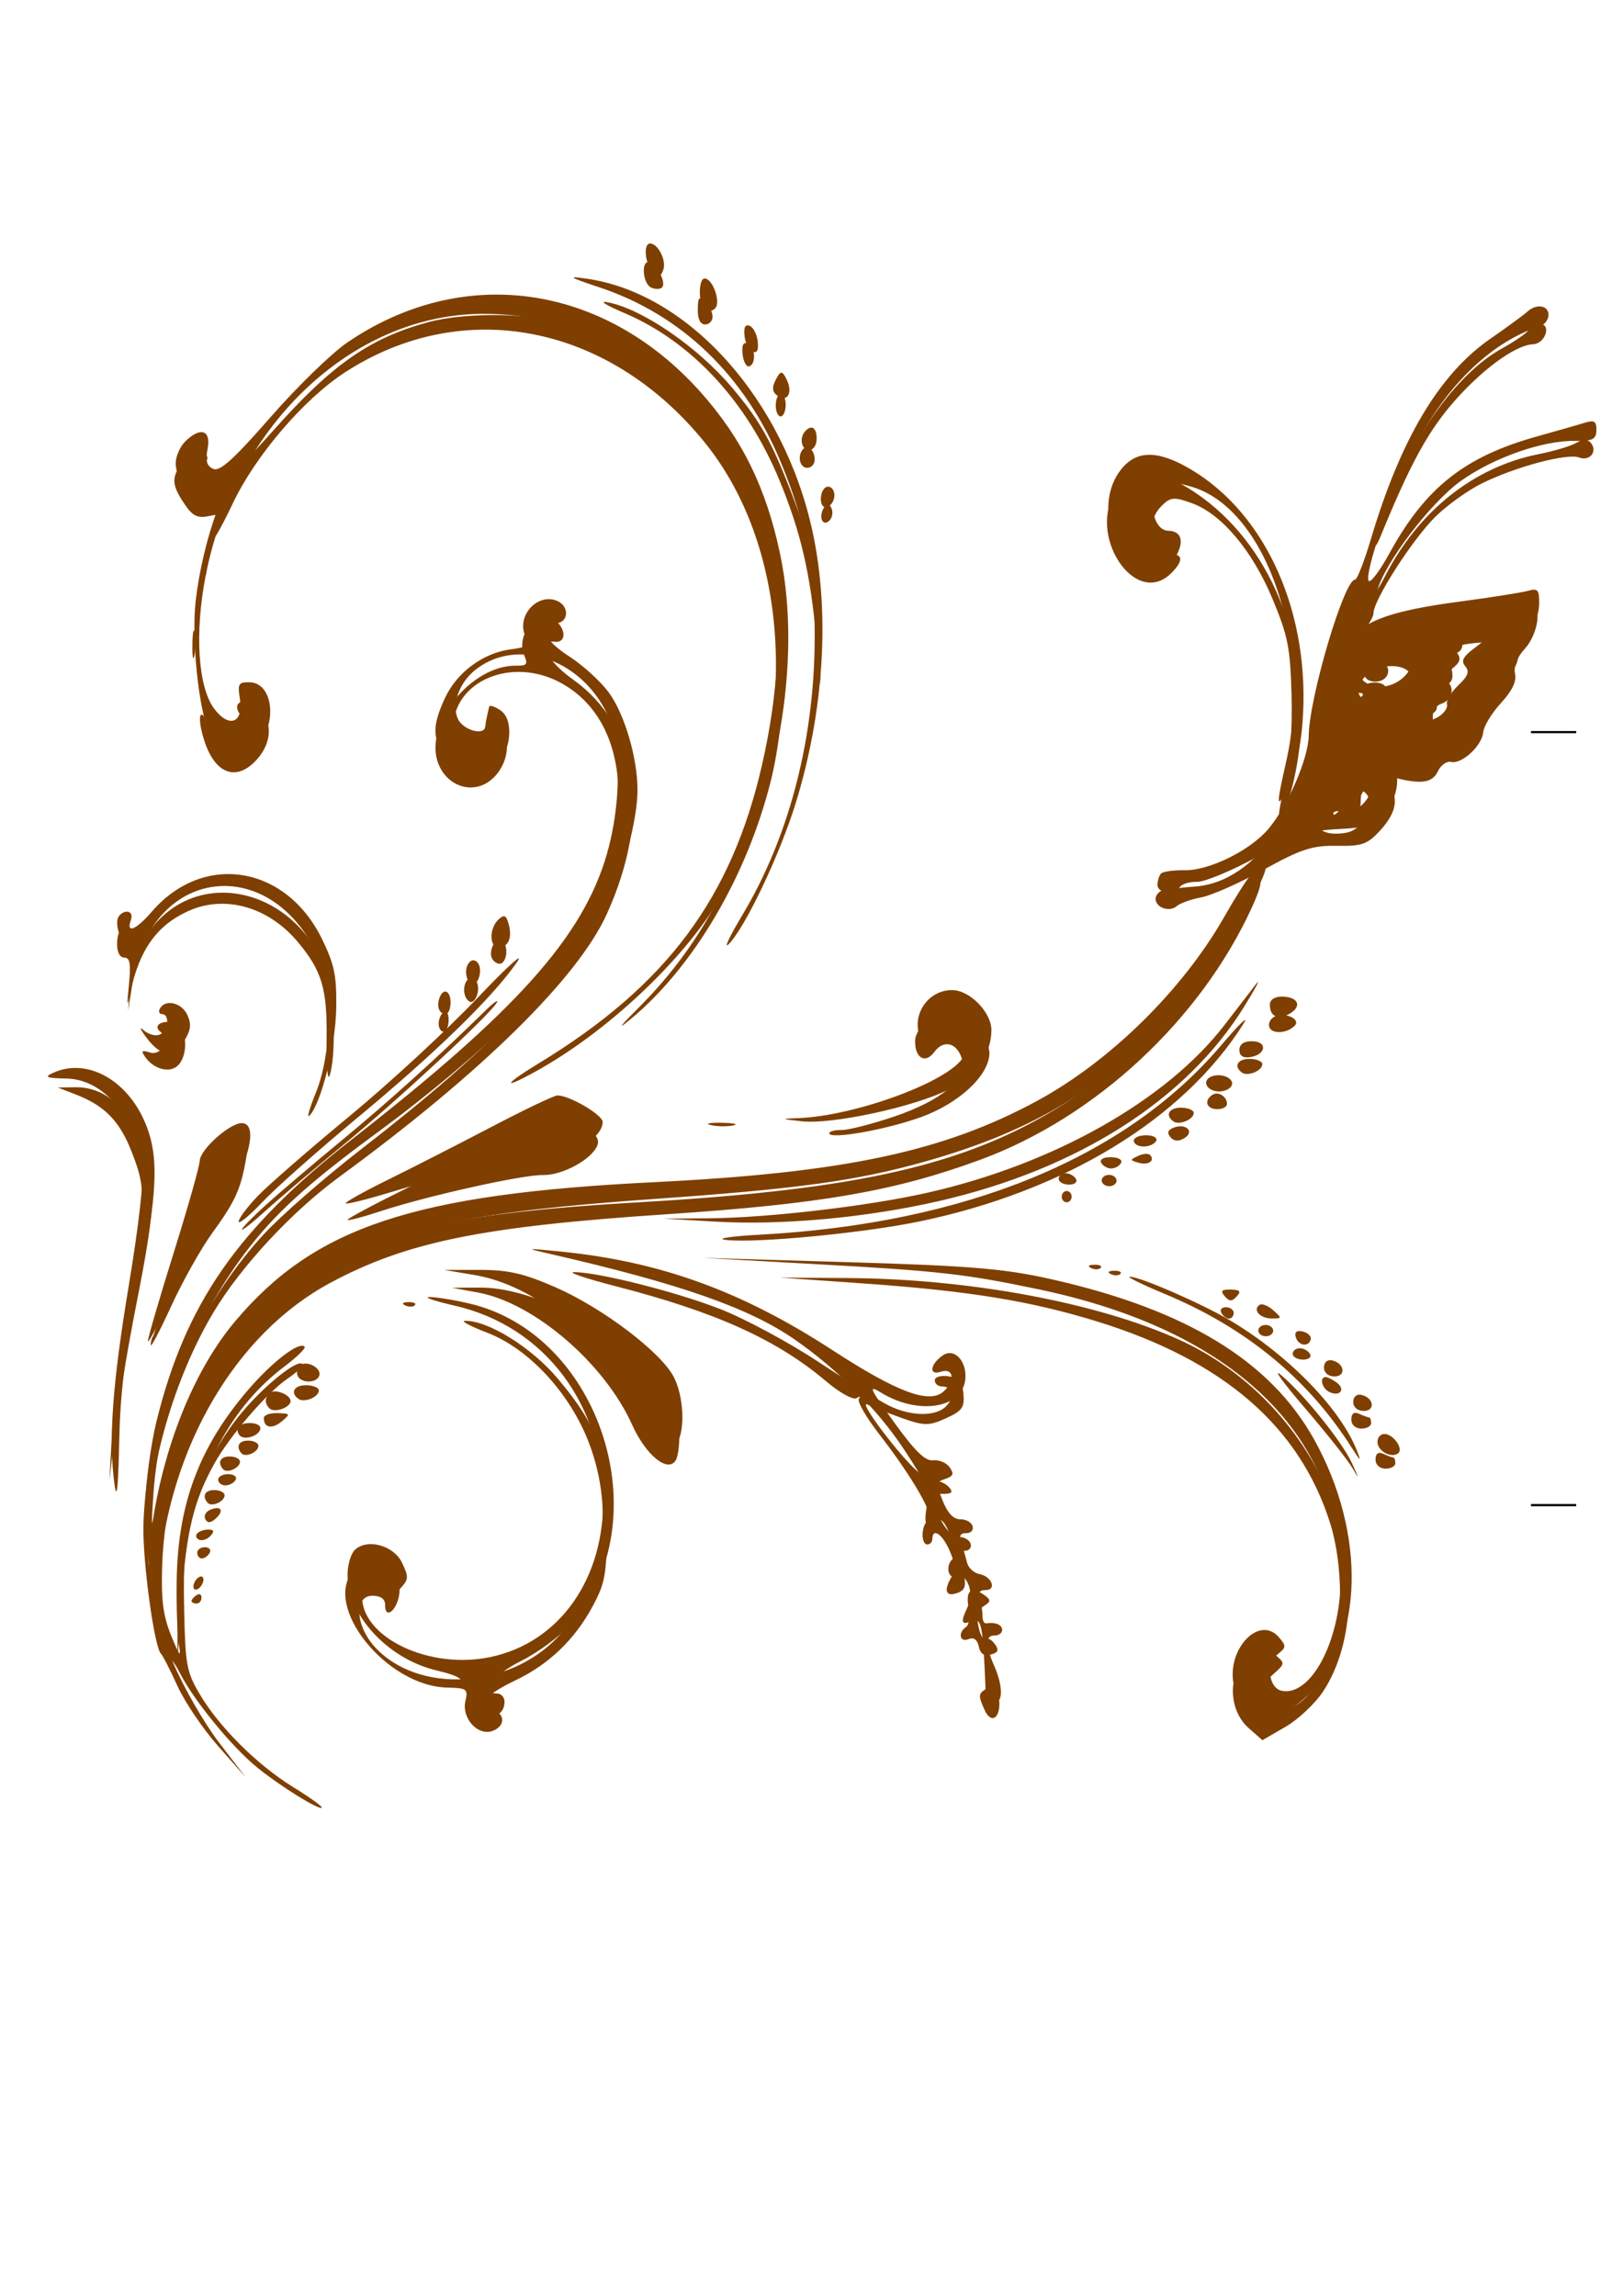 <?xml version="1.0"?><svg width="744.094" height="1052.362" xmlns="http://www.w3.org/2000/svg">
 <title>gold floral design with butterfly</title>

 <g>
  <title>Layer 1</title>
  <path fill="none" fill-rule="evenodd" stroke="#000000" stroke-width="1px" d="m722.628,335.593l-20.715,0" id="path3629"/>
  <path fill="none" fill-rule="evenodd" stroke="#000000" stroke-width="1px" id="path3631" d="m722.628,689.923l-20.715,0"/>
  <g id="svg_1">
   <path fill="#7f3f00" id="path3470" d="m34.502,498.382c12.591,-0.18 22.889,7.978 29.772,23.584c7.833,17.762 7.596,28.446 -1.67,75.394c-4.043,20.486 -8.495,47.131 -9.893,59.213l-2.541,21.966l1.339,-24.594c0.736,-13.527 4.17,-40.866 7.63,-60.754c7.738,-44.476 7.811,-48.355 1.223,-65.217c-5.544,-14.192 -12.358,-21.155 -25.784,-26.35l-8.081,-3.127l8.005,-0.114zm21.554,-72.414c1.252,0.025 2.249,1.793 2.217,3.931c-0.095,6.232 4.312,4.602 10.928,-4.041c22.6,-29.524 67.396,-18.081 80.907,20.667c3.415,9.793 3.999,38.345 0.954,46.655c-0.888,2.424 -1.483,-5.168 -1.323,-16.872c0.316,-23.107 -2.142,-31.353 -13.308,-44.648c-13.454,-16.019 -33.391,-21.62 -50.073,-14.068c-14.399,6.518 -22.377,17.637 -26.521,36.958c-1.64,7.649 -1.751,7.151 -0.726,-3.254c0.952,-9.651 0.488,-12.301 -2.159,-12.353c-2.078,-0.041 -3.333,-2.551 -3.272,-6.544c0.054,-3.562 1.123,-6.457 2.374,-6.432zm12.645,56.467c5.384,1.717 9.485,-6.089 4.942,-9.409c-4.118,-3.01 1.18,-5.969 6.819,-3.808c5.424,2.078 6.033,14.694 0.933,19.345c-3.765,3.434 -10.912,1.512 -14.772,-3.971c-2.065,-2.935 -1.666,-3.35 2.076,-2.157zm0.712,183.524c7.355,-35.434 26.784,-73.269 51.365,-100.026c7.814,-8.506 27.863,-26.033 44.553,-38.95c61.111,-47.296 92.109,-79.743 106.071,-111.032c20.479,-45.892 14.693,-87.259 -14.406,-103.004c-22.312,-12.072 -48.953,-0.914 -49.28,20.641c-0.082,5.418 1.231,7.557 5.428,8.845c6.916,2.121 10.376,-0.095 10.476,-6.712c0.066,-4.365 0.762,-4.686 4.719,-2.174c6.662,4.229 4.894,17.354 -3.231,23.983c-8.21,6.699 -19.839,3.183 -24.061,-7.274c-7.194,-17.821 14.789,-45.544 35.787,-45.131c4.632,0.091 5.266,-0.695 3.604,-4.465c-4.559,-10.336 7.368,-23.074 14.798,-15.803c4.484,4.388 4.004,9.843 -0.82,9.311c-8.447,-0.931 -3.895,8.647 8.187,17.226c30.32,21.528 36.218,62.005 15.659,107.463c-13.332,29.477 -57.416,72.814 -122.619,120.542c-21.848,15.992 -45.18,41.094 -57.764,62.143c-17.914,29.967 -30.011,71.662 -29.838,102.843l0.074,13.38l2.212,-15.414c7.499,-52.252 35.597,-98.106 73.273,-119.574c34.357,-19.577 69.728,-27.093 148.966,-31.653c101.464,-5.839 150.417,-17.07 194.455,-44.613c29.038,-18.161 60.71,-52.738 78.079,-85.242c10.744,-20.104 17.472,-24.034 8.765,-5.119c-23.752,51.598 -71.711,96.083 -124.491,115.476c-39.16,14.389 -72.931,20.254 -143.737,24.961c-84.626,5.627 -119.137,12.655 -154.094,31.381c-43.476,23.29 -73.895,75.159 -78.813,134.387c-1.645,19.807 -1.485,20.745 6.869,40.311c4.704,11.018 14.032,27.194 20.728,35.948l12.176,15.916l-12.542,-14.183c-6.898,-7.801 -15.28,-20.211 -18.625,-27.579c-3.345,-7.368 -6.734,-13.992 -7.531,-14.72c-3.064,-2.801 -8.479,-42.599 -8.055,-59.192c0.245,-9.576 1.892,-24.38 3.66,-32.898zm0.689,-53.331c0.528,-0.583 5.986,-18.456 12.13,-39.716c11.512,-39.834 17.106,-49.872 27.812,-49.897c3.642,-0.008 4.001,1.3 2.556,9.305c-2.371,13.132 -4.906,18.564 -15.447,33.111c-5.092,7.027 -13.497,22.023 -18.676,33.324c-5.18,11.301 -9.399,19.285 -9.376,17.741c0.023,-1.544 0.473,-3.284 1.001,-3.868zm23.487,-56.554c2.345,-3.037 13.784,-26.44 12.14,-24.838c-2.909,2.836 -12.732,20.815 -12.854,23.528c-0.059,1.305 0.262,1.895 0.714,1.31zm-9.584,-344.808c2.961,-4.019 5.561,-5.232 8.409,-3.924c3.043,1.398 3.443,2.641 1.527,4.747c-3.028,3.33 0.173,12.48 4.396,12.563c1.45,0.029 13.639,-12.33 27.087,-27.464c26.668,-30.011 44.068,-42.187 70.645,-49.438c17.668,-4.82 48.307,-4.336 65.198,1.029c44.538,14.146 80.763,54.83 93.978,105.549c6.541,25.104 5.675,73.537 -1.854,103.63c-10.914,43.624 -35.377,85.234 -64.131,109.085c-6.56,5.441 -5.385,3.747 3.628,-5.233c18.589,-18.52 33.003,-39.943 43.543,-64.718c30.083,-70.709 24.69,-147.646 -13.646,-194.666c-43.986,-53.95 -110.642,-66.799 -164.647,-31.738c-18.759,12.178 -40.979,38.108 -51.324,59.892c-4.462,9.396 -8.467,16.665 -8.9,16.154c-0.433,-0.51 0.381,-3.314 1.809,-6.23c2.399,-4.897 2.095,-5.198 -3.973,-3.94c-5.301,1.099 -7.494,-0.024 -11.351,-5.808c-5.845,-8.766 -5.91,-12.003 -0.395,-19.488zm5.278,78.616c0.532,2.488 0.482,7.152 -0.111,10.364c-0.593,3.212 -1.029,1.176 -0.967,-4.524c0.061,-5.701 0.547,-8.329 1.079,-5.84zm-4.555,407.479c5.316,-17.97 15.632,-37.549 26.544,-50.378c10.661,-12.534 25.305,-24.154 27.371,-21.719c0.615,0.725 -2.411,3.706 -6.724,6.624c-9.396,6.358 -26.365,25.995 -33.539,38.813c-9.467,16.915 -12.984,31.315 -15.051,61.62l-2.031,29.764l0.19,-27.209c0.109,-15.573 1.494,-31.616 3.239,-37.515zm7.055,-426.886c0.597,1.766 0.582,5.265 -0.034,7.774c-0.615,2.509 -1.104,1.064 -1.085,-3.212c0.019,-4.276 0.522,-6.329 1.119,-4.563zm2.334,-11.513c0.743,0.876 0.79,3.112 0.104,4.97c-0.758,2.053 -1.288,1.428 -1.351,-1.593c-0.057,-2.733 0.504,-4.253 1.247,-3.377zm1.102,72.534c3.616,7.911 10.088,9.476 14.581,3.526c2.296,-3.041 2.325,-4.637 0.14,-7.742c-4.311,-6.125 3.739,-8.184 9.205,-2.354c5.973,6.371 5.378,15.791 -1.474,23.327c-9.298,10.224 -19.154,6.564 -24.063,-8.938c-3.292,-10.393 -2.134,-16.014 1.612,-7.82zm-5.094,399.663c1.265,-0.856 2.282,-0.322 2.259,1.187c-0.023,1.509 -1.066,2.724 -2.318,2.699c-1.252,-0.025 -2.268,-0.559 -2.259,-1.187c0.01,-0.628 1.053,-1.843 2.318,-2.699zm3.883,-21.953c1.952,0.038 2.898,1.223 2.102,2.633c-0.795,1.41 -2.41,2.544 -3.588,2.521c-1.178,-0.023 -2.124,-1.208 -2.102,-2.633c0.022,-1.425 1.636,-2.56 3.588,-2.521zm2.356,-17.138c5.04,-2.089 6.561,0.346 2.519,4.032c-2.275,2.075 -3.765,2.155 -4.757,0.257c-0.794,-1.52 0.213,-3.45 2.237,-4.29zm8.397,-16.342c2.577,0.051 4.035,1.245 3.24,2.655c-0.795,1.41 -2.922,2.534 -4.726,2.499c-1.804,-0.035 -3.262,-1.231 -3.24,-2.655c0.022,-1.425 2.148,-2.549 4.726,-2.499zm17.106,-123.373c6.031,-5.469 21.859,-18.935 35.173,-29.923c21.311,-17.59 43.984,-38.08 65.567,-59.254c3.692,-3.622 6.035,-5.275 5.206,-3.674c-2.653,5.126 -45.801,45.122 -70.813,65.641c-13.313,10.922 -29.14,24.332 -35.171,29.801c-6.031,5.469 -10.956,9.36 -10.945,8.648c0.011,-0.713 4.954,-5.77 10.985,-11.239zm-7.901,108.004c2.504,0.049 4.536,1.131 4.517,2.403c-0.044,2.912 -6.006,5.512 -7.797,3.401c-2.692,-3.173 -1.156,-5.891 3.28,-5.804zm13.282,-12.615c5.929,0.195 6.028,0.397 1.883,3.842c-4.406,3.662 -8.246,2.906 -8.178,-1.609c0.02,-1.341 2.853,-2.345 6.295,-2.232zm13.285,-12.779c3.129,0.062 5.674,1.153 5.655,2.425c-0.046,3.022 -6.737,5.761 -9.37,3.836c-3.969,-2.901 -1.909,-6.372 3.715,-6.261zm47.436,-91.047c16.112,-7.925 37.069,-18.755 46.573,-24.068c14.609,-8.165 18.359,-9.282 24.266,-7.228c11.425,3.974 16.578,8.136 15.13,12.218c-2.27,6.402 -15.939,13.953 -24.936,13.776c-9.503,-0.187 -54.135,9.789 -75.292,16.83c-7.497,2.495 -13.947,4.164 -14.333,3.709c-0.386,-0.455 12.48,-7.312 28.591,-15.237zm63.357,-17.062c4.582,-0.885 7.884,-2.137 7.337,-2.781c-0.547,-0.644 -4.743,-0.447 -9.326,0.439c-4.582,0.885 -7.884,2.137 -7.337,2.781c0.547,0.644 4.743,0.447 9.325,-0.439zm-89.152,192.949c8.227,-9.048 22.401,-1.923 20.932,10.521c-0.919,7.779 -6.645,12.46 -6.537,5.343c0.04,-2.648 -1.954,-4.142 -5.628,-4.214c-8.666,-0.171 -8.163,13.491 0.863,23.427c19.627,21.607 61.24,19.424 83.856,-4.399c20.875,-21.988 26.543,-57.138 14.365,-89.08c-8.688,-22.787 -27.541,-43.194 -46.658,-50.506c-7.748,-2.963 -12.332,-5.419 -10.187,-5.457c10.583,-0.187 30.479,12.176 42.455,26.38c18.855,22.362 23.228,35.18 22.781,66.762c-0.334,23.54 -0.948,26.991 -6.721,37.739c-8.131,15.139 -19.992,26.531 -35.254,33.858c-14.062,6.751 -17.618,11.175 -10.743,13.366c6.107,1.947 6.056,7.861 -0.085,9.947c-6.695,2.275 -14.069,-6.039 -12.234,-13.792c1.296,-5.475 0.675,-5.933 -8.315,-6.134c-28.002,-0.624 -57.541,-37.651 -42.889,-53.763zm41.288,-255.947c1.265,-0.856 2.264,0.844 2.219,3.778c-0.045,2.934 -1.105,5.315 -2.357,5.29c-1.252,-0.025 -2.25,-1.725 -2.219,-3.778c0.031,-2.053 1.092,-4.434 2.357,-5.29zm16.451,126.342c23.789,-0.139 58.625,17.391 79.48,39.995c9.489,10.285 11.193,13.671 11.915,23.68c0.464,6.423 -0.216,13.407 -1.511,15.52c-3.611,5.89 -13.744,-2.385 -20.003,-16.335c-12.578,-28.034 -44.856,-55.785 -70.404,-60.529l-12.156,-2.258l12.679,-0.074zm81.681,60.821c2.009,3.564 3.674,5.109 3.699,3.433c0.025,-1.675 -5.236,-9.392 -11.692,-17.149c-6.456,-7.757 -8.121,-9.302 -3.699,-3.433c4.421,5.868 9.683,13.585 11.692,17.149zm-86.674,-202.377c1.178,-0.797 2.796,-0.195 3.596,1.338c2.024,3.875 -0.813,10.952 -3.579,8.93c-2.848,-2.082 -2.858,-8.345 -0.018,-10.268zm11.831,-16.724c1.959,-3.275 2.595,-3.298 4.308,-0.15c2.43,4.464 0.433,11.191 -2.923,9.844c-3.475,-1.395 -4.029,-5.273 -1.385,-9.693zm36.37,151.21c10.713,-0.093 46.321,8.865 66.804,16.805c11.259,4.365 31.531,15.238 45.048,24.163c13.518,8.925 28.104,17.987 32.414,20.137c10.277,5.127 21.977,5.207 26.547,0.182c4.028,-4.429 2.979,-8.803 -2.134,-8.904c-1.804,-0.035 -3.261,-1.308 -3.238,-2.827c0.023,-1.52 2.853,-2.339 6.288,-1.82c4.92,0.742 6.377,2.471 6.862,8.14c0.529,6.184 -0.605,7.75 -8.062,11.126c-7.748,3.508 -9.9,3.497 -20.075,-0.1c-6.268,-2.216 -13.431,-5.024 -15.917,-6.24c-2.486,-1.216 1.963,6.002 9.886,16.04c9.542,12.089 16.17,18.326 19.632,18.474c2.875,0.123 6.438,1.651 7.918,3.395c2.098,2.473 1.322,3.145 -3.521,3.05l-6.213,-0.122l4.843,9.974c3.133,6.453 6.438,9.949 9.363,9.903c2.486,-0.039 4.943,1.395 5.46,3.187c0.517,1.792 -0.791,3.224 -2.907,3.182c-2.771,-0.055 -3.408,1.201 -2.276,4.491c3.503,10.182 3.429,13.02 -0.379,14.598c-5.496,2.278 -7.025,-0.432 -3.617,-6.411c2.331,-4.089 2.232,-6.53 -0.519,-12.851c-3.288,-7.554 -7.79,-10.586 -7.87,-5.299c-0.022,1.425 -1.063,2.571 -2.315,2.546c-3.208,-0.063 -2.699,-9.771 0.574,-10.942c3.373,-1.207 -7.106,-19.588 -22.446,-39.37c-6.144,-7.923 -10.416,-15.324 -9.494,-16.446c0.922,-1.122 0.431,-1.258 -1.092,-0.303c-1.531,0.96 -7.727,-2.468 -13.857,-7.666c-22.557,-19.129 -50.617,-31.819 -96.453,-43.62c-13.72,-3.532 -22.384,-6.444 -19.253,-6.471zm15.856,-444.499c15.914,3.245 40.811,20.387 56.552,38.937c11.795,13.9 17.233,23.126 24.893,42.237c11.599,28.939 13.945,40.063 15.017,71.205l0.804,23.341l-1.898,-20.771c-2.813,-30.778 -7.151,-49.531 -16.978,-73.392c-14.883,-36.14 -40.357,-63.616 -71.114,-76.702c-9.016,-3.836 -11.981,-5.815 -7.276,-4.855zm18.898,-18.315c3.68,1.477 7.595,9.299 5.699,11.384c-0.855,0.94 -3.125,0.988 -5.043,0.106c-4.036,-1.855 -4.678,-13.105 -0.655,-11.491zm25.5,18.057c1.851,1.811 3.341,4.899 3.311,6.862c-0.03,1.963 -1.59,3.539 -3.468,3.502c-2.167,-0.043 -3.376,-2.549 -3.311,-6.862c0.087,-5.746 0.623,-6.286 3.468,-3.502zm25.38,427.557c94.008,-5.131 167.216,-35.196 210.989,-86.647c8.644,-10.159 13.226,-14.543 10.183,-9.741c-27.539,43.463 -81.721,76.479 -148.228,90.322c-25.785,5.367 -75.208,10.087 -88.917,8.491c-5,-0.582 2.188,-1.674 15.973,-2.426zm-5.942,-408.458c3.507,1.408 3.976,9.561 0.602,10.451c-1.257,0.331 -2.586,-2.157 -2.953,-5.53c-0.458,-4.205 0.282,-5.752 2.351,-4.921zm15.209,23.049c1.252,0.025 2.241,2.377 2.197,5.227c-0.043,2.85 -1.103,5.162 -2.355,5.137c-1.252,-0.025 -2.241,-2.377 -2.197,-5.227c0.043,-2.85 1.103,-5.162 2.355,-5.137zm30.905,405.315c55.728,0.372 114.162,11.272 151.802,28.319c30.38,13.759 55.69,39.943 68.565,70.932c13.157,31.668 12.078,67.871 -2.69,90.254c-3.652,5.535 -11.407,12.824 -17.233,16.197l-10.592,6.132l-6.272,-5.504c-9.188,-8.064 -9.767,-24.341 -1.13,-31.803c7.334,-6.337 7.974,-6.411 13.581,-1.571c4.207,3.63 4.178,3.846 -1.136,8.574c-4.668,4.153 -5.082,5.671 -2.879,10.558c5.64,12.512 20.731,3.019 29.232,-18.388c5.73,-14.43 5.587,-42.443 -0.312,-61.219c-13.943,-44.378 -48.968,-74.714 -106.903,-92.591c-30.641,-9.455 -59.031,-14.053 -107.874,-17.472l-37.524,-2.626l31.365,0.209zm-20.727,-379.991c2.161,-2.376 5.365,0.61 5.299,4.938c-0.031,2.053 -1.593,3.703 -3.471,3.666c-3.428,-0.067 -4.596,-5.561 -1.828,-8.604zm5.068,119.461c0.604,1.794 0.56,4.708 -0.098,6.477c-0.658,1.769 -1.153,0.301 -1.099,-3.261c0.054,-3.562 0.593,-5.01 1.197,-3.216zm4.313,-92.319c1.438,-2.549 2.285,-2.604 3.525,-0.229c0.898,1.719 0.591,4.272 -0.683,5.673c-3.017,3.318 -5.309,-1.071 -2.842,-5.444zm8.211,284.996c3.065,0.06 13.916,-2.711 24.114,-6.159c21.479,-7.262 33.567,-17.18 31.331,-25.707c-2.113,-8.059 -8.427,-9.966 -12.9,-3.896c-4.123,5.596 -8.917,2.813 -8.796,-5.107c0.091,-6.003 9.837,-15.29 15.919,-15.17c6.47,0.127 18.252,13.719 18.142,20.929c-0.153,10.081 -13.91,22.897 -31.325,29.181c-16.19,5.842 -42.128,10.411 -42.083,7.414c0.013,-0.877 2.532,-1.545 5.597,-1.484zm57.122,227.8c1.397,-0.945 1.865,-4.869 1.097,-9.202c-1.398,-7.897 1.492,-9.768 7.796,-5.046c2.525,1.892 2.383,2.738 -0.784,4.675c-2.829,1.73 -3.486,4.229 -2.448,9.308c0.781,3.818 2.227,6.396 3.213,5.728c0.987,-0.667 2.932,0.403 4.322,2.378c1.971,2.8 1.553,3.862 -1.895,4.816c-3.019,0.835 -4.757,-0.336 -5.473,-3.69c-0.688,-3.221 -2.306,-4.393 -4.698,-3.401c-4.042,1.675 -4.984,-2.959 -1.131,-5.566zm8.536,28.77c3.402,-2.302 6.814,1.05 6.73,6.612c-0.108,7.081 -4.069,8.665 -6.757,2.702c-2.862,-6.349 -2.859,-7.36 0.027,-9.313zm37.621,-228.621c1.252,0.025 2.258,1.211 2.237,2.636c-0.022,1.425 -1.063,2.571 -2.315,2.546c-1.252,-0.025 -2.258,-1.211 -2.237,-2.636c0.022,-1.425 1.064,-2.571 2.315,-2.546zm23.039,-321.56c7.133,-9.932 20,-9.364 36.137,1.596c34.07,23.141 52.401,67.83 47.546,115.913c-1.528,15.137 -6.536,32.381 -9.388,32.325c-0.426,-0.008 0.838,-7.273 2.81,-16.143c2.386,-10.736 3.355,-24.172 2.896,-40.188c-0.604,-21.096 -1.67,-26.421 -8.646,-43.214c-9.231,-22.22 -23.408,-39.076 -37.016,-44.011c-8.18,-2.966 -9.816,-2.82 -13.901,1.244c-7.978,7.938 -5.026,21.937 4.666,22.128c5.24,0.103 5.166,3.329 -0.197,8.665c-16.705,16.621 -39.347,-18.21 -24.908,-38.315zm-3.575,314.168c1.878,0.037 3.396,1.233 3.375,2.658c-0.022,1.425 -1.576,2.561 -3.453,2.524c-1.878,-0.037 -3.396,-1.233 -3.375,-2.658c0.022,-1.425 1.576,-2.561 3.453,-2.524zm13.321,-8.728c2.261,-1.065 4.739,-1.197 5.506,-0.292c2.271,2.677 -1.007,4.734 -5.474,3.434c-3.96,-1.152 -3.961,-1.292 -0.032,-3.142zm10.854,-121.561c1.573,-0.529 8.317,-1.363 14.986,-1.852c14.31,-1.05 27.267,-9.908 38.811,-26.532c8.096,-11.66 9.775,-17.158 16.218,-53.1c2.273,-12.682 6.665,-29.506 9.758,-37.387c4.689,-11.944 6.518,-14.242 10.992,-13.807c4.193,0.407 6.724,-2.118 11.568,-11.543c15.318,-29.803 40.7,-49.968 70.284,-55.839c7.237,-1.436 15.091,-3.796 17.451,-5.243c2.847,-1.746 5.042,-1.749 6.518,-0.009c3.325,3.917 -0.408,8.645 -5.335,6.757c-5.433,-2.082 -29.332,4.306 -44.695,11.946c-6.46,3.212 -16.028,10.095 -21.262,15.294c-10.557,10.486 -28.222,38.038 -28.315,44.164c-0.033,2.163 -3.703,7.711 -8.155,12.329c-4.453,4.617 -8.116,9.729 -8.141,11.36c-0.025,1.63 2.96,-0.34 6.632,-4.378c8.227,-9.047 16.936,-11.848 51.2,-16.468c14.759,-1.99 28.368,-4.254 30.242,-5.03c5.71,-2.367 3.905,11.555 -2.397,18.485c-3.609,3.969 -5.199,8.005 -4.479,11.375c0.769,3.6 -1.26,7.819 -6.529,13.577c-4.204,4.595 -7.833,10.584 -8.064,13.31c-0.521,6.151 -9.869,14.78 -14.717,13.587c-1.98,-0.487 -4.707,1.451 -6.061,4.307c-2.62,5.531 -8.009,6.15 -21.561,2.475c-7.786,-2.111 -7.84,-2.07 -2.879,2.207c6.859,5.914 6.234,13.357 -1.87,22.27c-5.927,6.517 -8.416,7.412 -20.03,7.198c-11.172,-0.206 -16.441,1.513 -33.437,10.905c-11.096,6.132 -23.989,11.854 -28.651,12.716c-4.662,0.861 -9.761,2.686 -11.331,4.054c-3.312,2.886 -9.714,0.625 -9.653,-3.41c0.023,-1.514 1.329,-3.187 2.902,-3.717zm78.344,-34.43c1.975,-0.819 3.609,-2.691 3.631,-4.16c0.045,-2.981 -7.42,-3.809 -9.887,-1.097c-2.542,2.795 2.326,6.886 6.255,5.257zm7.124,7.648c6.95,-1.841 12.243,-12.863 8.369,-17.428c-2.007,-2.364 -2.648,-1.468 -2.728,3.813c-0.113,7.424 -5.378,11.96 -14.266,12.292c-4.139,0.155 -4.383,0.478 -1.131,1.503c2.279,0.718 6.67,0.637 9.756,-0.18zm-4.555,-43.01c0.408,0.008 3.088,-2.732 5.955,-6.089c3.153,-3.69 4.299,-6.772 2.9,-7.795c-1.273,-0.93 -3.907,1.519 -5.854,5.443c-3.877,7.814 -4.093,8.419 -3.001,8.441zm17.846,-15.721c9.02,1.044 17.448,-6.345 15.213,-13.336c-1.74,-5.441 -14.706,-5.444 -20.173,-0.005c-6.529,6.497 -4.387,12.259 4.96,13.341zm-0.934,-9.863c7.13,0.14 6.257,6.21 -1.048,7.287c-3.291,0.485 -4.935,-0.635 -4.894,-3.336c0.04,-2.646 2.117,-4.026 5.941,-3.951zm15.437,30.312c1.479,-2.222 4.756,-3.998 7.281,-3.948c5.14,0.101 10.867,-6.083 8.98,-9.698c-0.675,-1.292 1.391,-3.647 4.592,-5.231c4.154,-2.057 5.637,-4.542 5.183,-8.683c-0.422,-3.848 1.697,-8.089 6.295,-12.595c8.237,-8.073 7.556,-9.471 -3.926,-8.071c-6.743,0.822 -8.097,1.793 -6.22,4.46c1.792,2.546 1.162,4.359 -2.487,7.163c-3.046,2.341 -3.976,4.42 -2.469,5.521c3.92,2.866 2.666,8.763 -2.216,10.422c-2.953,1.003 -4.376,3.512 -4.094,7.221c0.346,4.557 -0.924,5.83 -6.409,6.422c-3.763,0.406 -7.685,2.37 -8.717,4.364c-1.032,1.994 -4.644,3.758 -8.028,3.919c-4.952,0.236 -4.622,0.535 1.697,1.533c5.381,0.85 8.694,-0.03 10.538,-2.799zm-108.003,173.759c5.614,-2.326 9.946,1.761 5.044,4.758c-2.623,1.604 -4.773,1.47 -6.358,-0.399c-1.702,-2.006 -1.322,-3.267 1.315,-4.36zm17.793,-15.055c2.714,-1.837 6.819,0.696 6.766,4.173c-0.02,1.341 -2.085,2.398 -4.589,2.349c-4.8,-0.094 -6.067,-3.89 -2.178,-6.522zm6.356,97.312c1.952,0.038 3.531,1.236 3.509,2.661c-0.022,1.425 -1.003,2.572 -2.181,2.549c-1.178,-0.023 -2.757,-1.221 -3.509,-2.661c-0.752,-1.44 0.229,-2.587 2.181,-2.549zm10.969,-113.817c3.129,0.062 5.674,1.153 5.655,2.425c-0.046,3.022 -6.737,5.761 -9.37,3.836c-3.969,-2.901 -1.909,-6.372 3.715,-6.261zm7.255,121.951c1.878,0.037 3.396,1.233 3.375,2.658c-0.022,1.425 -1.576,2.561 -3.453,2.524c-1.878,-0.037 -3.396,-1.233 -3.375,-2.658c0.022,-1.425 1.576,-2.561 3.453,-2.524zm4.235,-141.438c4.802,-1.99 11.814,1.275 9.043,4.21c-3.494,3.702 -10.712,4.041 -11.725,0.55c-0.52,-1.791 0.687,-3.933 2.682,-4.76zm2.646,164.312c10.564,8.861 28.153,30.723 32.666,40.604c3.306,7.238 3.33,7.58 0.146,2.095c-2.093,-3.605 -11.937,-16.034 -21.877,-27.619c-9.94,-11.586 -14.861,-18.372 -10.935,-15.08zm8.759,-12.199c1.804,0.036 3.895,1.243 4.647,2.683c0.752,1.44 -0.742,2.577 -3.319,2.526c-2.577,-0.051 -4.669,-1.258 -4.647,-2.683c0.022,-1.425 1.515,-2.562 3.319,-2.526zm11.886,13.232c0.939,0.04 3.197,1.188 5.018,2.55c4.101,3.067 1.455,6.518 -3.316,4.325c-3.524,-1.62 -4.858,-7.01 -1.701,-6.875zm15.298,16.83c1.967,0.904 4.004,1.652 4.528,1.662c0.523,0.01 0.934,1.184 0.912,2.61c-0.022,1.425 -2.088,2.551 -4.591,2.501c-2.664,-0.052 -4.526,-1.817 -4.489,-4.253c0.042,-2.732 1.293,-3.599 3.639,-2.52zm10.658,-410.97c11.869,-34.919 33.618,-65.689 54.639,-77.3c6.127,-3.384 11.802,-7.328 12.613,-8.765c0.81,-1.436 3.024,-2.581 4.92,-2.544c5.473,0.108 2.439,9.081 -3.143,9.293c-8.304,0.317 -24.643,12.485 -37.888,28.216c-10.94,12.994 -19.052,28.137 -31.895,59.539c-3.715,9.084 -3.185,3.15 0.755,-8.44zm0.446,429.33c1.967,0.904 4.004,1.652 4.528,1.662c0.523,0.01 0.934,1.185 0.912,2.61c-0.022,1.425 -2.088,2.551 -4.591,2.501c-2.664,-0.052 -4.526,-1.817 -4.489,-4.253c0.042,-2.732 1.293,-3.599 3.64,-2.52z"/>
   <path fill="#7f3f00" id="path3466" d="m25.281,491.382c14.859,-6.157 32.485,3.471 40.854,22.315c7.024,15.818 6.373,32.474 -3.105,79.426c-6.004,29.743 -7.917,45.311 -8.395,68.313c-0.422,20.285 -1.085,26.474 -2.079,19.396c-2.868,-20.428 -1.081,-45.915 6.374,-90.874c4.722,-28.479 7.071,-49.164 6.249,-55.02c-3.256,-23.184 -17.807,-40.22 -34.639,-40.551c-9.757,-0.191 -10.721,-0.742 -5.258,-3.007zm28.699,-70.335c0.588,-1.77 2.488,-3.191 4.222,-3.157c1.867,0.036 2.595,1.635 1.784,3.922c-2.253,6.354 2.368,4.464 9.625,-3.935c23.732,-27.471 61.672,-21.246 78.155,12.823c5.569,11.509 6.591,16.514 6.385,31.257c-0.239,17.158 -6.757,43.481 -12.238,49.432c-1.365,1.482 -0.12,-3.091 2.765,-10.16c7.357,-18.028 8.058,-47.573 1.475,-62.171c-21.958,-48.695 -77.096,-41.892 -85.25,10.519l-2.128,13.679l0.863,-14.886c0.475,-8.186 0.046,-14.901 -0.951,-14.92c-2.672,-0.053 -5.942,-8.676 -4.704,-12.403l-0,0zm11.788,51.137c2.146,1.941 5.461,2.882 7.367,2.092c3.916,-1.622 4.88,-9.346 1.176,-9.419c-1.326,-0.026 -1.76,-1.201 -0.964,-2.611c2.498,-4.429 10.016,-2.625 12.557,3.013c1.895,4.205 1.609,6.789 -1.287,11.637c-4.861,8.135 -10.641,7.774 -17.34,-1.085c-2.976,-3.935 -3.655,-5.567 -1.509,-3.628zm14,101.631c6.425,-20.543 11.739,-39.33 11.809,-41.75c0.149,-5.143 13.829,-17.354 19.319,-17.245c8.07,0.158 2.796,20.079 -10.286,38.851c-5.322,7.637 -14.935,25.258 -21.361,39.159c-6.426,13.9 -11.567,23.712 -11.424,21.804c0.143,-1.908 5.517,-20.275 11.943,-40.817zm-8.001,77.646c13.245,-53.784 37.208,-88.354 89.527,-129.156c75.668,-59.011 105.955,-92.889 116.942,-130.809c6.316,-21.802 6.747,-48.917 0.989,-62.332c-11.375,-26.506 -41.593,-37.506 -61.119,-22.249c-7.746,6.052 -11.381,16.556 -7.963,23.012c2.577,4.868 11.81,7.318 12.29,3.261c0.18,-1.521 0.6,-3.927 0.935,-5.345c0.334,-1.42 0.745,-3.201 0.914,-3.962c0.168,-0.759 2.335,-0.092 4.815,1.483c2.953,1.875 4.469,5.514 4.393,10.544c-0.254,16.787 -18.071,23.685 -28.73,11.124c-6.641,-7.826 -6.801,-14.119 -0.693,-27.186c5.452,-11.663 17.419,-20.514 29.993,-22.183c7.936,-1.053 8.728,-1.764 6.778,-6.089c-4.227,-9.379 5.805,-20.173 14.875,-16.005c5.548,2.55 4.847,10.11 -0.933,10.081c-1.858,-0.009 -3.718,1.808 -4.133,4.038c-0.486,2.603 3.235,6.629 10.393,11.249c6.132,3.957 14.212,11.307 17.955,16.333c7.427,9.972 13.502,30.811 13.278,45.548c-0.206,13.614 -6.632,37.794 -13.963,52.55c-12.245,24.644 -55.22,66.953 -105.661,104.024c-31.831,23.394 -46.714,36.96 -60.336,54.996c-23.634,31.294 -39.145,71.792 -41.903,109.404c-0.834,11.38 -0.967,17.203 -0.296,12.94c5.678,-36.04 19.502,-69.469 37.631,-91.002c36.479,-43.326 81.793,-58.39 192.053,-63.84c87.255,-4.314 132.822,-13.997 175.868,-37.37c33.394,-18.133 66.609,-50.827 85.657,-84.316c9.985,-17.554 17.073,-26.935 18.806,-24.891c4.014,4.729 -26.42,51.472 -49.109,75.424c-28.837,30.443 -60.564,48.709 -107.41,61.841c-30.987,8.685 -57.481,12.34 -122.892,16.949c-84.473,5.953 -115.428,12.488 -149.433,31.549c-45.076,25.264 -75.391,79.524 -76.972,137.769c-0.41,15.092 0.545,22.051 4.277,31.184c3.735,9.138 4.502,10.019 3.444,3.955c-0.748,-4.291 -1.206,-17.711 -1.019,-29.824c0.541,-34.864 10.389,-61.046 32.751,-87.074c11.147,-12.974 23.594,-22.476 25.894,-19.766c0.587,0.692 -3.469,4.681 -9.014,8.865c-20.564,15.516 -34.349,37.546 -42.69,68.219c-3.154,11.597 -3.984,21.718 -3.536,43.075c0.537,25.592 1.119,28.823 6.992,38.835c8.902,15.177 26.433,32.657 42.962,42.836c7.676,4.727 13.601,8.986 13.167,9.463c-1.148,1.264 -18.942,-9.774 -29.424,-18.252c-11.708,-9.469 -29.119,-30.69 -35.578,-43.364c-2.964,-5.815 -5.53,-8.593 -6.134,-6.641c-2.115,6.827 -10.264,-51.323 -9.835,-70.171c0.244,-10.686 2.581,-28.11 5.194,-38.719zm13.103,-449.046c6.979,-6.945 11.966,-5.341 10.308,3.315c-1.061,5.543 -0.425,7.828 2.562,9.201c3.02,1.387 9.308,-4.277 26.189,-23.594c12.218,-13.981 28.087,-29.427 35.264,-34.324c52.96,-36.135 117.486,-27.1 161.952,22.675c19.063,21.339 30.217,44.092 36.585,74.628c10.118,48.51 -1.171,112.966 -27.561,157.378c-17.041,28.68 -51.92,61.417 -84.717,79.516c-15.65,8.636 -14.534,5.978 1.611,-3.838c58.414,-35.519 88.407,-75.668 102.363,-137.027c15.122,-66.481 5.75,-117.045 -29.302,-158.071c-27.914,-32.672 -57.911,-47.707 -96.568,-48.401c-60.584,-1.088 -115.687,50.088 -129.279,120.065c-5.044,25.97 -3.512,50.721 3.758,60.686c6.834,9.367 13.734,6.921 11.949,-4.235c-1.113,-6.955 -0.652,-7.748 4.441,-7.648c11.687,0.23 12.915,22.033 1.694,30.091c-7.634,5.481 -16.135,2.579 -20.269,-6.92c-4.852,-11.149 -8.111,-43.266 -6.136,-60.469c1.575,-13.721 5.396,-29.807 9.833,-41.393c1.38,-3.604 0.559,-4.524 -4.121,-4.616c-6.975,-0.138 -14.987,-9.42 -14.869,-17.225c0.047,-3.074 1.987,-7.48 4.312,-9.793l0,0zm5.549,500.491c0.929,-1.021 3.258,-1.826 5.178,-1.787c2.562,0.05 2.805,0.821 0.914,2.9c-1.417,1.559 -3.747,2.363 -5.178,1.788c-1.431,-0.575 -1.843,-1.881 -0.914,-2.901zm0.595,20.151c1.265,-0.856 2.283,-0.39 2.261,1.035c-0.022,1.425 -1.074,3.29 -2.34,4.147c-1.265,0.856 -2.283,0.39 -2.261,-1.035c0.022,-1.425 1.074,-3.291 2.34,-4.147zm7.438,-40.024c2.504,0.05 4.536,1.131 4.517,2.403c-0.044,2.913 -6.005,5.512 -7.797,3.401c-2.692,-3.173 -1.156,-5.891 3.281,-5.804zm7.064,-15.41c2.504,0.049 4.536,1.13 4.517,2.403c-0.044,2.913 -6.006,5.512 -7.797,3.401c-2.692,-3.173 -1.156,-5.892 3.28,-5.804zm12.626,-119.35c4.771,-4.971 23.708,-21.454 42.083,-36.629c18.374,-15.175 44.831,-39.612 58.792,-54.305c14.132,-14.872 21.997,-21.915 17.744,-15.888c-11.557,16.37 -37.261,41.364 -73.113,71.093c-17.754,14.721 -37.225,31.993 -43.27,38.381c-6.045,6.389 -10.972,10.44 -10.951,9.001c0.022,-1.438 3.943,-6.683 8.714,-11.653zm-8.662,105.648c2.31,-2.539 9.933,-1.971 9.892,0.738c-0.051,3.386 -7.354,5.857 -9.574,3.241c-1.045,-1.231 -1.188,-3.021 -0.318,-3.979zm14.488,-15.595c2.563,-1.735 9.295,1.12 9.252,3.925c-0.043,2.804 -6.856,5.393 -9.366,3.559c-1.127,-0.824 -2.033,-2.526 -2.014,-3.782c0.019,-1.258 0.977,-2.923 2.128,-3.701zm13.731,-12.604c3.235,-2.188 9.747,1.405 8.697,4.797c-1.181,3.813 -9.008,3.595 -10.077,-0.281c-0.458,-1.66 0.163,-3.692 1.381,-4.517zm39.921,-84.818c10.942,-5.385 32.38,-16.326 47.64,-24.314c15.259,-7.987 28.912,-14.5 30.338,-14.473c5.748,0.113 20.764,8.972 20.715,12.219c-0.115,7.588 -14.611,15.699 -30.662,17.157c-17.578,1.597 -36.544,5.866 -66.18,14.894c-11.101,3.381 -20.534,5.734 -20.965,5.228c-0.43,-0.506 8.171,-5.327 19.113,-10.711zm-14.848,169.452c5.796,-5.285 17.844,-1.911 21.593,6.048c3.055,6.485 2.996,7.52 -0.651,11.532c-3.8,4.179 -4.164,4.152 -7.04,-0.492c-3.948,-6.374 -10.54,-3.72 -10.662,4.295c-0.274,18.06 28.488,32.695 55.768,28.378c32.332,-5.117 54.346,-33.634 54.755,-70.927c0.492,-45.019 -26.714,-81.251 -68.115,-90.711c-9.032,-2.064 -14.304,-3.836 -11.715,-3.939c2.589,-0.103 10.765,1.198 18.169,2.892c60.562,13.861 88.014,99.571 47.024,146.816c-4.717,5.436 -15.027,13.117 -22.914,17.068c-13.297,6.665 -19.305,14.811 -11.041,14.974c1.878,0.036 3.389,1.747 3.357,3.8c-0.162,10.641 -15.549,7.211 -17.32,-3.859c-1.071,-6.695 -2.511,-7.768 -14.316,-10.653c-22.138,-5.412 -40.58,-25.583 -40.318,-44.097c0.062,-4.457 1.605,-9.462 3.426,-11.124zm24.449,-113.487c2.401,-0.066 3.735,0.573 2.966,1.419c-0.77,0.847 -2.734,0.899 -4.365,0.12c-1.803,-0.863 -1.254,-1.466 1.399,-1.538zm14.184,-139.227c1.688,-5.081 5.25,-3.67 5.163,2.046c-0.044,2.85 -1.043,5.163 -2.22,5.14c-2.913,-0.058 -4.237,-3.29 -2.943,-7.185zm18.606,124.447c13.009,-0.004 20.241,1.659 34.65,7.969c21.637,9.474 48.401,29.763 54.254,41.125c4.479,8.697 5.29,23.811 1.616,30.108c-3.717,6.369 -13.426,-2.076 -21.718,-18.892c-14.573,-29.552 -43.798,-53.328 -71.227,-57.946l-14.015,-2.36l16.44,-0.004zm72.782,46.457c3.693,4.169 6.724,6.998 6.734,6.286c0.011,-0.713 -3.002,-4.707 -6.695,-8.876c-3.693,-4.17 -6.724,-6.999 -6.734,-6.286c-0.011,0.712 3.002,4.707 6.695,8.876zm-76.985,-188.004c1.178,-0.797 2.796,-0.194 3.597,1.338c2.024,3.876 -0.812,10.951 -3.579,8.93c-2.848,-2.082 -2.858,-8.346 -0.018,-10.268zm12.778,-19.116c2.609,-2.38 3.55,-1.908 4.664,2.343c1.659,6.328 -0.27,10.521 -4.801,10.432c-4.218,-0.083 -4.123,-8.891 0.137,-12.775zm28.613,152.285c45.497,4.551 82.81,18.088 124.398,45.131c29.888,19.435 44.549,24.879 51.045,18.954c5.404,-4.928 4.564,-10.993 -1.249,-9.018c-5.686,1.932 -5.049,-3.411 0.898,-7.519c5.283,-3.65 11.235,2.884 10.244,11.247c-1.559,13.159 -21.697,16.223 -38.569,5.866c-6.085,-3.736 -5.361,-2.089 6.022,13.682c9.519,13.188 14.234,17.77 17.832,17.334c2.69,-0.327 6.084,1.099 7.541,3.17c2.129,3.024 1.745,4.072 -1.952,5.328c-4.367,1.484 -4.428,1.998 -1.187,10.092c2.276,5.682 4.972,8.499 8.083,8.441c2.567,-0.047 5.091,1.38 5.608,3.172c0.517,1.793 -0.791,3.225 -2.907,3.183c-2.771,-0.055 -3.407,1.201 -2.276,4.49c0.864,2.512 2.041,6.551 2.615,8.977c0.575,2.425 3.16,4.809 5.744,5.297c5.729,1.081 8.007,7.43 2.627,7.324c-2.574,-0.051 -3.411,1.291 -2.528,4.05c0.726,2.27 1.294,5.78 1.263,7.8c-0.03,2.021 0.714,3.552 1.656,3.402c4.184,-0.668 7.388,0.658 7.353,3.043c-0.022,1.425 -1.575,2.56 -3.453,2.524c-4.32,-0.085 -4.383,4.363 -0.197,13.898c4.211,9.592 4.088,17.278 -0.276,17.192c-1.877,-0.036 -3.473,-1.526 -3.545,-3.31c-1.404,-34.496 -1.81,-36.386 -7.343,-34.093c-3.969,1.645 -4.206,-0.263 -0.878,-7.058c3.119,-6.368 -0.717,-15.842 -5.597,-13.82c-3.799,1.575 -4.737,-5.626 -1.059,-8.115c1.339,-0.905 0.778,-5.107 -1.41,-10.573c-2.445,-6.107 -4.396,-8.23 -5.97,-6.499c-4.489,4.937 -6.475,2.425 -4.915,-6.215c1.4,-7.752 0.232,-10.727 -10.666,-27.159c-11.92,-17.975 -30.259,-36.352 -49.821,-49.925c-20.85,-14.466 -52.385,-25.514 -111.704,-39.132c-12.219,-2.805 -12.124,-2.83 4.571,-1.16zm11.784,-445.972c46.953,6.685 90.608,55.655 103.607,116.22c8.002,37.286 5.185,82.193 -7.796,124.246c-7.322,23.726 -23.229,57.138 -30.776,64.647c-2.321,2.308 0.537,-3.743 6.35,-13.448c20.612,-34.415 32.261,-77.468 33.09,-122.3c0.622,-33.685 -3.522,-56.411 -15.588,-85.485c-16.379,-39.467 -45.358,-67.35 -83.037,-79.897c-14.144,-4.709 -14.989,-5.285 -5.851,-3.984zm29.104,-16.124c3.658,0.072 7.519,7.799 6.015,12.039c-1.202,3.39 -2.116,3.564 -4.822,0.917c-3.598,-3.521 -4.473,-13.02 -1.193,-12.956zm26.518,446.833c27.384,-0.191 73.252,-5.538 100.65,-11.733c57.769,-13.063 109.592,-42.334 136.187,-76.925c5.077,-6.605 11.452,-14.88 14.164,-18.39c2.713,-3.51 0.416,0.937 -5.104,9.882c-26.42,42.811 -76.353,74.657 -139.928,89.243c-33.357,7.653 -72.047,11.216 -102.592,9.449l-23.883,-1.382l20.505,-0.143zm-1.52,-430.792c3.686,0.073 7.468,10.73 4.835,13.624c-1.28,1.409 -3.429,1.755 -4.775,0.771c-3.027,-2.213 -3.078,-14.454 -0.06,-14.395zm7.862,387.017c5.633,0.11 7.93,0.661 5.105,1.223c-2.826,0.562 -7.435,0.472 -10.242,-0.202c-2.807,-0.672 -0.495,-1.132 5.137,-1.022zm58.222,63.891c56.174,1.675 71.388,2.963 93.222,7.892c61.577,13.903 100.097,37.447 120.121,73.42c23.99,43.099 22.735,93.06 -2.945,117.22c-15.974,15.028 -28.913,13.606 -33.64,-3.695c-4.475,-16.381 11.171,-33.799 20.492,-22.815c3.34,3.935 3.299,4.53 -0.524,7.598c-5.604,4.496 -4.335,15.738 1.904,16.879c13.12,2.4 26.387,-22.292 26.806,-49.89c1.019,-67.152 -48.856,-115.456 -138.576,-134.208c-33.544,-7.01 -45.246,-8.341 -100.535,-11.422l-53.456,-2.98l67.13,2.002zm-45.467,-429.207c1.661,0.659 3.321,3.868 3.69,7.128c0.455,4.03 -0.297,5.547 -2.349,4.731c-1.661,-0.659 -3.321,-3.868 -3.69,-7.128c-0.456,-4.03 0.297,-5.546 2.349,-4.731zm12.718,23.311c1.645,-2.846 2.536,-2.474 4.496,1.875c2.577,5.717 -0.17,10.007 -4.419,6.9c-2.744,-2.005 -2.763,-4.126 -0.077,-8.774zm9.375,339.86c26.376,-0.907 69.91,-17.021 75.901,-28.094c1.855,-3.428 1.325,-5.73 -2.308,-10.01l-4.717,-5.558l-5.035,5.943c-4.263,5.032 -5.355,5.346 -7.116,2.05c-5.536,-10.36 2.403,-23.243 14.179,-23.011c8.128,0.16 17.952,10.355 17.829,18.503c-0.172,11.305 -7.205,20.897 -19.986,27.256c-15.825,7.875 -53.179,15.903 -66.908,14.379c-9.687,-1.074 -9.826,-1.184 -1.84,-1.459zm3.356,-314.856c2.936,-3.228 5.337,-1.602 5.258,3.56c-0.044,2.879 -1.596,5.152 -3.493,5.114c-3.465,-0.068 -4.585,-5.573 -1.766,-8.674zm9.317,25.78c1.178,-0.797 2.767,-0.252 3.531,1.212c1.632,3.125 -0.57,7.806 -3.644,7.745c-2.769,-0.055 -2.681,-7.068 0.113,-8.957zm110.219,314.352c1.804,0.035 3.895,1.243 4.647,2.684c0.752,1.44 -0.742,2.576 -3.319,2.526c-2.577,-0.051 -4.669,-1.258 -4.647,-2.683c0.022,-1.425 1.516,-2.562 3.319,-2.527zm12.968,41.926c2.401,-0.065 3.735,0.573 2.967,1.42c-0.77,0.847 -2.734,0.899 -4.365,0.118c-1.803,-0.863 -1.254,-1.466 1.398,-1.538zm12.259,-364.464c7.043,-9.002 16.949,-9.051 31.971,-0.158c34.974,20.705 55.224,66.757 51.242,116.535c-0.902,11.271 -3.342,22.31 -6.275,28.384c-5.712,11.827 -5.933,9.894 -1.228,-10.724c12.201,-53.455 -8.837,-115.498 -42.727,-126.003c-8.006,-2.481 -9.844,-2.211 -13.682,2.01c-2.439,2.682 -4.451,5.947 -4.47,7.255c-0.089,5.844 2.942,10.637 6.776,10.711c5.684,0.112 7.364,4.166 4.311,10.398c-1.878,3.834 -4.839,5.142 -11.362,5.013c-17.978,-0.353 -27.058,-27.442 -14.556,-43.422zm-4.491,315.172c3.393,0.067 5.336,1.22 4.513,2.68c-0.795,1.41 -2.862,2.536 -4.591,2.501c-1.73,-0.033 -3.761,-1.24 -4.513,-2.68c-0.778,-1.492 1.198,-2.568 4.591,-2.501zm1.296,52.063c2.401,-0.066 3.736,0.573 2.967,1.419c-0.77,0.847 -2.734,0.899 -4.365,0.118c-1.803,-0.863 -1.254,-1.466 1.398,-1.537zm7.149,2.722c4.238,-0.254 33.253,12.363 46.196,20.087c26.626,15.893 50.324,40.212 57.999,59.518c2.156,5.423 1.746,5.195 -2.413,-1.344c-20.123,-31.635 -48.424,-54.879 -85.738,-70.415c-10.171,-4.234 -17.391,-7.766 -16.044,-7.846zm7.779,-64.834c3.303,0.066 5.198,1.224 4.378,2.679c-0.795,1.409 -3.434,2.524 -5.863,2.476c-2.43,-0.048 -4.4,-1.254 -4.379,-2.678c0.022,-1.426 2.661,-2.54 5.864,-2.477zm6.62,-119.949c0.849,-0.934 5.726,-1.626 10.837,-1.539c11.326,0.191 30.037,-9.043 38.448,-18.976c8.886,-10.495 18.297,-32.262 18.455,-42.689c0.27,-17.74 16.267,-71.636 21.235,-71.539c0.947,0.018 4.225,-8.372 7.285,-18.646c13.664,-45.874 31.351,-75.54 54.682,-91.718c7.805,-5.412 15.445,-11.005 16.979,-12.429c4.172,-3.874 9.817,-2.996 9.749,1.516c-0.034,2.182 -1.862,4.534 -4.064,5.226c-22.843,7.176 -44.691,28.923 -58.829,58.56c-10.233,21.453 -21.404,54.484 -19.596,57.946c0.725,1.388 4.978,-4.164 9.452,-12.338c16.525,-30.194 34.497,-44.468 67.638,-53.72c9.431,-2.633 19.464,-5.506 22.294,-6.384c4.09,-1.269 5.131,-0.559 5.071,3.456c-0.064,4.208 -1.694,5.029 -9.751,4.918c-14.843,-0.207 -37.204,7.602 -52.219,18.235c-13.997,9.912 -35.49,38.189 -38.581,50.761c-0.873,3.547 -5.063,10.286 -9.312,14.978c-4.248,4.691 -7.743,9.736 -7.765,11.211c-0.022,1.475 2.064,-0.258 4.637,-3.851c6.429,-8.982 19.524,-13.577 50.33,-17.666c14.429,-1.915 28.548,-4.139 31.378,-4.942c4.487,-1.275 5.13,-0.482 5.028,6.212c-0.067,4.382 -2.099,9.645 -4.74,12.273c-2.543,2.53 -4.666,7.423 -4.719,10.874c-0.055,3.632 -3.228,9.677 -7.532,14.352c-4.09,4.442 -7.203,9.997 -6.916,12.344c0.623,5.09 -10.083,14.982 -16.086,14.865c-2.334,-0.047 -4.271,1.643 -4.303,3.753c-0.084,5.532 -9.922,7.326 -19.437,3.542c-4.505,-1.792 -8.817,-2.57 -9.58,-1.731c-0.763,0.84 0.209,1.559 2.162,1.597c7.981,0.157 8.108,15.288 0.202,23.982c-4.822,5.303 -8.53,6.558 -21.168,7.17c-12.673,0.613 -19.031,2.777 -36.791,12.523c-11.808,6.48 -24.377,11.725 -27.931,11.655c-3.554,-0.07 -7.112,1.026 -7.908,2.436c-2.14,3.793 -10.29,2.944 -10.229,-1.065c0.029,-1.9 0.746,-4.218 1.596,-5.152zm79.458,-35.344c2.101,-0.871 3.835,-2.624 3.855,-3.897c0.041,-2.709 -7.582,-3.278 -9.892,-0.738c-2.605,2.864 1.923,6.34 6.037,4.635zm8.095,6.901c7.618,-3.418 11.32,-11.707 7.319,-16.385c-1.958,-2.29 -2.254,-1.964 -1.209,1.333c1.627,5.13 -6.341,14.977 -12.029,14.866c-2.086,-0.042 -3.155,0.677 -2.373,1.597c0.78,0.921 4.512,0.286 8.293,-1.411zm-2.506,-45.32c1.88,-2.73 4.712,-5.864 6.294,-6.963c2.113,-1.47 1.912,-2.03 -0.758,-2.113c-1.999,-0.061 -4.786,2.49 -6.193,5.67c-3.57,8.067 -3.349,9.221 0.656,3.406zm14.224,-12.031c8.289,1.081 17.467,-6.909 15.391,-13.397c-2.864,-8.955 -24.695,-1.306 -23.27,8.152c0.407,2.707 3.328,4.651 7.879,5.245zm-2.182,-11.018c4.497,-1.863 8.736,2.185 6.478,6.189c-2.279,4.04 -10.417,3.256 -10.352,-0.997c0.03,-1.985 1.774,-4.321 3.874,-5.192zm15.17,34.098c1.817,-0.752 3.324,-2.804 3.351,-4.558c0.038,-2.482 -0.569,-2.512 -2.729,-0.136c-1.528,1.68 -4.88,3.15 -7.449,3.264c-4.029,0.18 -4.108,0.387 -0.573,1.504c2.253,0.712 5.584,0.68 7.4,-0.074zm14.816,-9.087c2.673,-1.562 4.493,-4.172 4.043,-5.802c-0.449,-1.628 1.852,-5.505 5.115,-8.614c4.602,-4.385 5.336,-6.367 3.271,-8.84c-2.066,-2.474 -1.059,-4.378 4.507,-8.514c10.149,-7.543 10.398,-10.922 0.725,-9.829c-6.718,0.76 -7.873,1.751 -6.8,5.843c0.826,3.149 0,5.464 -2.286,6.41c-2.419,1.004 -3.182,3.423 -2.354,7.472c0.933,4.566 0.068,6.382 -3.643,7.642c-3.59,1.22 -4.51,3.013 -3.507,6.837c1.035,3.947 0.096,5.532 -3.931,6.646c-2.91,0.805 -4.1,1.942 -2.646,2.527c1.454,0.583 4.832,-0.216 7.506,-1.778zm-117.701,179.107c3.13,0.062 5.674,1.153 5.655,2.426c-0.046,3.022 -6.737,5.76 -9.37,3.835c-3.969,-2.9 -1.909,-6.372 3.715,-6.262zm13.733,-14.279c4.703,-1.949 11.052,1.051 9.194,4.346c-0.801,1.42 -3.383,2.544 -5.739,2.497c-5.607,-0.11 -8.047,-4.94 -3.455,-6.843zm8.906,97.659c4.249,0.083 4.845,0.786 2.684,3.163c-2.161,2.376 -3.375,2.353 -5.462,-0.108c-2.088,-2.459 -1.471,-3.138 2.778,-3.054zm9.886,-113.839c7.13,0.14 6.258,6.21 -1.048,7.286c-3.291,0.485 -4.934,-0.635 -4.893,-3.336c0.04,-2.645 2.116,-4.026 5.941,-3.951zm3.294,120.839c1.1,-0.743 3.917,0.361 6.261,2.454c4.122,3.68 4.098,3.805 -0.726,3.79c-5.324,-0.016 -8.853,-3.997 -5.535,-6.243zm10.352,-141.303c7.412,0.146 9.292,4.419 3.447,7.832c-5.321,3.108 -9.143,1.332 -9.06,-4.208c0.034,-2.231 2.292,-3.689 5.613,-3.625zm9.493,153.531c2.327,0.557 3.958,2.158 3.623,3.558c-0.896,3.749 -5.766,2.996 -6.886,-1.066c-0.63,-2.283 0.508,-3.152 3.263,-2.491zm13.532,13.246c5.691,1.373 6.383,7.442 0.836,7.333c-2.795,-0.055 -4.716,-1.766 -4.679,-4.169c0.036,-2.412 1.605,-3.705 3.843,-3.164zm13.42,15.813c5.691,1.373 6.383,7.443 0.836,7.334c-2.795,-0.055 -4.716,-1.766 -4.679,-4.169c0.036,-2.413 1.605,-3.704 3.843,-3.165zm10.453,17.89c4.227,0.083 8.998,7.042 6.15,8.97c-3.304,2.235 -9.403,-1.305 -9.34,-5.422c0.029,-1.985 1.465,-3.581 3.19,-3.547z"/>
  </g>
 </g>
</svg>